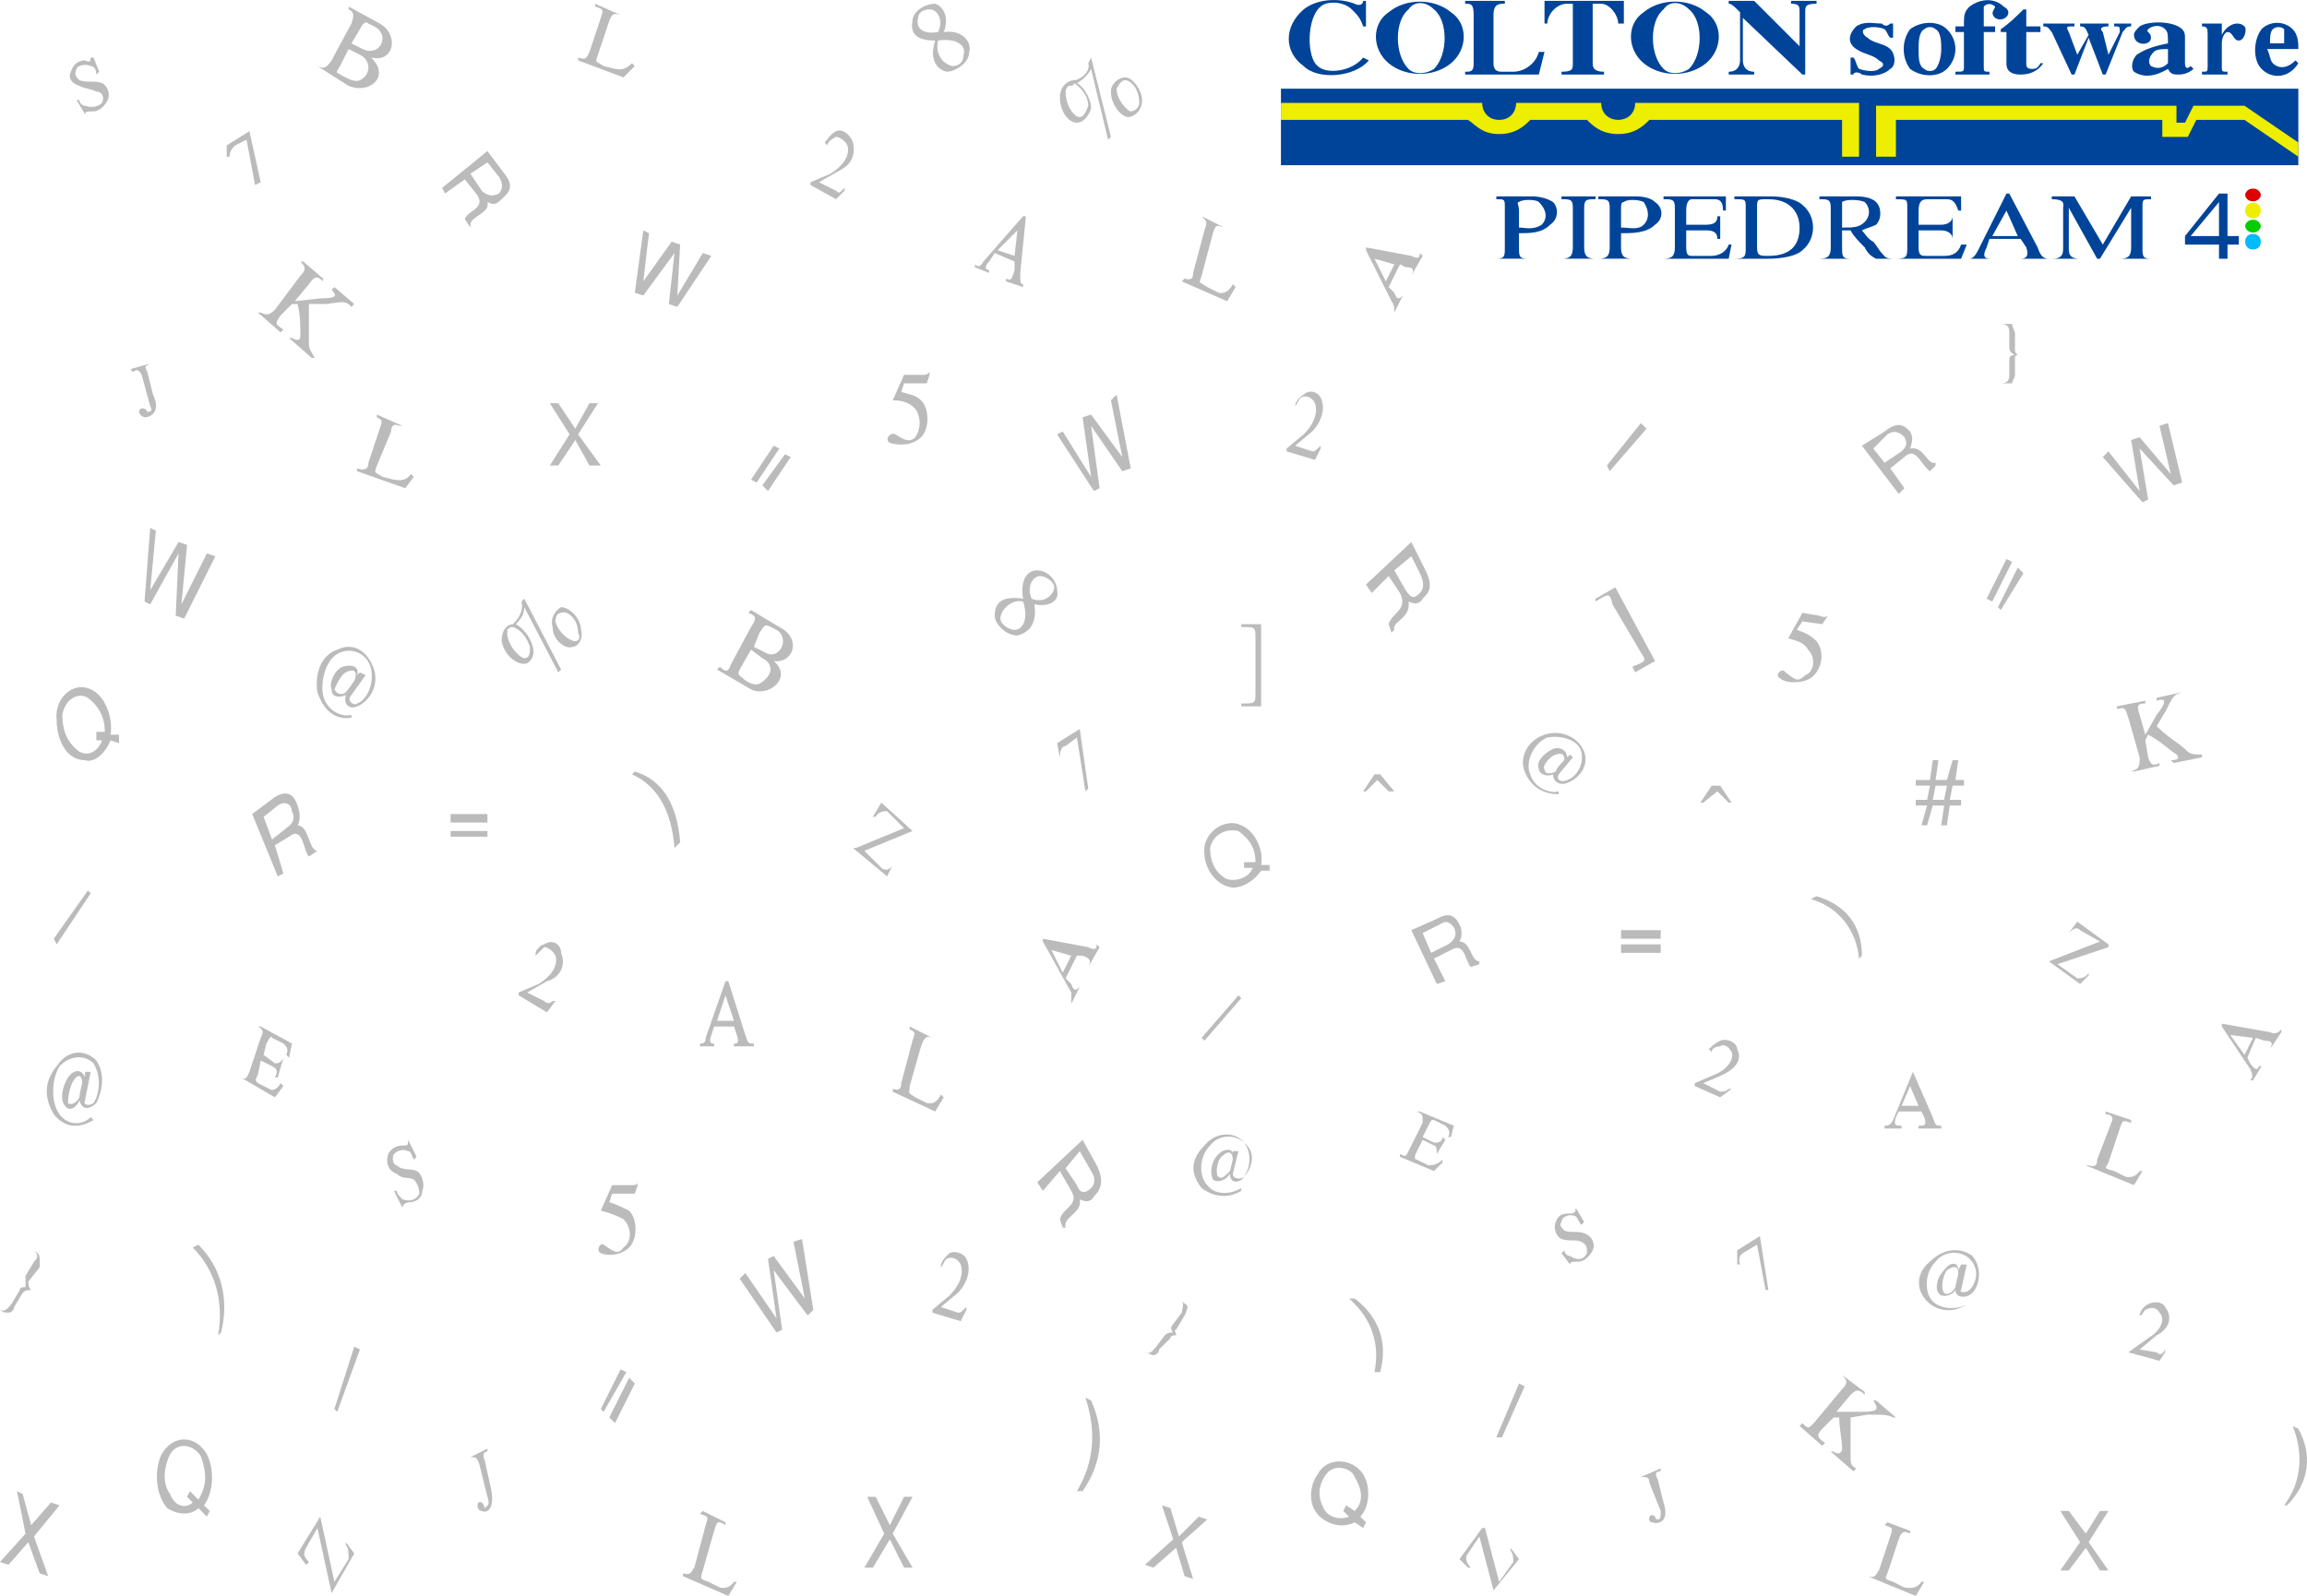 <svg xmlns="http://www.w3.org/2000/svg" width="814.056" height="563.314" version="1.2"><g fill="none" fill-rule="evenodd" stroke-linecap="square" stroke-linejoin="bevel" font-family="'Sans Serif'" font-size="12.5" font-weight="400"><path fill="#bbb" d="m480 535.314 2 2-1 2-3-2c-4 2-8 1-11-1-6-4-5-12-2-16 3-6 12-6 16 0 3 5 2 12-1 15m-4 0-2-2 1-2 3 2c3-3 3-7 0-12-1-3-7-5-10-1s-3 8-1 12 7 4 9 3m-238-446-11 15-3-1 3-22 2 1-2 17 10-14 3 1-1 18 9-15 3 1-12 18-3-1 2-18m33 84 8-12-2-1-8 11 2 2m-6-4 8-12 2 1-8 12-2-1m213 289c8 6 12 15 9 26h-2c2-10-1-19-9-26h2m196-75-3 7h6l-3-7m-9 14c1 0 2 0 3-2l7-17 7 16c1 3 1 3 3 3v1h-8v-1c2 0 3 0 2-3l-1-2h-8l-1 2c-1 3 0 3 2 3v1h-6v-1m-62-27 1 1c0-1 1-2 3-2 1-1 3 0 4 2s-1 6-6 8l-7 3v1l9 4 4-3h-1c-1 1-2 1-3 1l-6-3 7-3c4-2 7-5 5-9 0-2-3-4-6-3-2 1-3 2-4 3m-179-4 13-15 1 1-13 15-1-1m21-61h3v2h-3c-2 3-6 6-10 6-7-1-10-8-10-12-1-7 7-13 13-10 5 2 8 9 7 14m-3 1h-3v-2h4c0-5-2-8-6-11-4-1-9 1-10 6 0 5 2 9 6 11 4 1 8-1 9-4m313-148 3 18-2 1-14-16 2-2 11 14-3-18 3-1 11 13-4-17 3-1 5 21-3 1-12-13m-339 384-3-10-3-1 4 12-10 9 3 1 8-7 3 10 3 1-4-13 9-8-3-1-7 7m95-209c3-2 3-4 2-6-1-1-2-3-5-1l-6 3 3 7 6-3m4-7c-1-2-3-5-8-2l-9 4 9 19 3-1-4-8 6-3c5-3 5 4 7 6l3-1v-1c-3 0-3-7-7-7 1-2 1-4 0-6m57 10h14v-3h-14v3m0-8h14v3h-14v-3m239 176c5 9 4 19-4 27h-1c6-8 7-18 3-28l2 1m-24-139 5 7 3-6-8-1m7 16c1-1 1-2 0-4l-10-15v-1l17 3c2 1 3 0 4-1v1l-4 6c1-2 1-3-2-3l-3-1-3 7 1 2c2 3 3 2 3 1h1l-3 5h-1m-39 83c1 0 1-1 2-2 2-1 4-1 5 1 2 2 1 6-4 9l-7 5 11 3 2-3v-1c-1 2-2 2-3 1l-6-1 6-5c4-2 6-6 3-10-1-2-4-2-6-1s-3 3-3 4m-227 43 8-19 2 1-8 18h-2m-94-94 1-4c0-2-1-4-4-1-2 2-2 7-1 7 1 1 2 0 4-2m4 7v-1c-3 2-9 3-12-1-3-3-3-10 1-14 3-4 9-4 12-1 3 4 2 9 0 12-1 1-4 1-4-1l2-8h-2v1c0-2-3-2-5 0-3 3-3 7-2 9 1 1 4 1 6-2 0 4 4 3 5 1 2-2 5-8 0-12-3-4-10-4-14 1-5 5-5 10-1 15 4 3 9 4 14 1m111-148c0-1 2-3 3-4 0-1 0-3-3-2s-5 5-4 5c0 2 2 2 4 1m1 8v-1c-4 1-9-2-10-6-2-4 1-11 6-13 5-1 11 1 12 5 1 5-2 9-5 10-2 1-4 0-3-2l5-6-1-1-1 1c0-2-2-4-5-3-4 2-6 5-5 7 0 2 3 3 5 2 0 3 3 4 5 3 3-1 8-5 6-11-2-5-8-8-14-6s-9 8-7 13 6 8 12 8m-141 196 4-4c0-1 1-1 2-1 0-1-1-2 0-2l3-5s1-2 1-3-1-1-2-2c1 1 0 3 0 4l-3 4c-1 1-1 2 0 3-1 0-2 0-3 1l-3 4c-1 1-2 3-4 2 1 0 2 1 3 1s2-1 2-2m125 75-5 7-5-19h-1l-8 11 3 3h1c-2-2-2-4-1-5l4-6 5 19 9-11-3-4v1c1 1 1 3 1 4m-34-145 2-4 4 2c1 0 1 2 1 3l3-5-1-1c0 2-2 2-3 2l-4-2 2-4c1-2 1-2 2-2l4 2c1 1 2 2 1 4h1l1-4-12-5h-1c2 1 2 1 2 4l-5 10c-1 2-1 2-3 1v1l12 5 3-3v-1c-2 2-4 2-5 2l-4-2c-1 0-1-1 0-3m233-61-7-5 18-6v-1l-11-8-3 4c2-2 3-2 4-1l7 4-18 7 11 8 3-3v-1c-1 2-3 2-4 2m-92-29c10 3 16 10 16 21l-1 1c-1-10-7-18-17-21l2-1m-569 215 2 2-1 2-3-3c-3 3-8 2-11 0-5-6-4-15-2-19 4-7 12-7 16 0 3 6 2 14-1 18m-4-1-2-2 1-2 3 3c3-5 3-9 1-15-2-4-8-6-11-1-2 4-3 10 0 14 2 5 6 5 8 3m-5-335-10 18-2-1 2-26 2 1-2 21 10-17 3 1-2 21 9-18 3 1-11 22-3-1 1-22m251 343-5-10h-3l6 13-7 12h3l6-10 5 10h3l-7-12 7-13h-3l-5 10m66-120c1 3 3 3 5 1 1-1 2-3 0-6l-4-7-5 6 4 6m6 4c2-2 4-5 1-11l-5-9-16 15 2 3 6-7 4 7c3 5-3 6-4 10l1 3h1c-1-4 6-5 5-10 2 1 4 1 5-1m-169 80 7-14-2-2-7 14 2 2m-5-5 7-14 2 1-8 14-1-1m-142-58c8 8 11 19 8 31l-1 1c2-12-1-23-9-31l2-1m186-88-3 9h6l-3-9m-9 17c1 0 2 0 2-2l7-20h1l6 19c1 3 1 3 3 3v1h-7v-1c1 0 2 0 1-3l-1-3h-7l-1 3c-1 3 0 3 1 3v1h-5v-1m-58-32v1l3-3c1 0 3 1 4 3 1 3-1 7-6 10l-7 3v1l10 6 3-4h-1c-1 1-2 1-3 0l-6-3 7-4c4-1 7-5 5-10 0-3-3-5-6-3-1 0-3 2-3 3m-170-5 12-17 1 1-12 18-1-2m20-72h3v3l-3-1c-2 5-6 8-9 7-7 0-10-8-10-14-1-8 6-14 12-11 5 2 8 10 7 16m-3 2h-2v-3h3c0-5-2-9-6-12-3-2-8 0-9 6 0 6 2 10 6 13 4 2 7-1 8-4m237 187 3 21-2 1-13-19 2-2 11 16-3-21 2-1 11 15-4-20 3-1 4 25-2 2-12-16m-262 90-3-11-2-1 3 15-9 10 3 1 7-8 4 11 3 1-5-14 9-11-3-1-7 8m90-246c3-2 3-4 2-6 0-2-2-4-5-2l-5 4 3 8 5-4m4-8c-1-3-3-6-8-3l-8 6 9 22 2-1-3-10 5-3c5-4 5 5 7 7l3-2c-3 0-3-9-7-9 1-2 1-4 0-7m54 11h13v-2h-13v2m0-8h13v3h-13v-3m226 207c5 11 4 22-3 32h-2c6-10 7-21 3-33l2 1m-14-159 4 8 3-6-7-2m7 19v-4l-10-18v-1l16 3c2 1 3 1 3-1l1 1-4 7c1-2 1-3-2-4h-2l-4 8 2 2c1 3 2 2 3 1l-3 6m-46 93c1-1 1-2 2-3 2-1 4 0 5 2 1 3 0 7-4 11l-6 5v1l10 3 2-4v-1c-2 2-2 2-3 2l-6-2 6-5c3-3 5-8 3-12-1-2-4-3-6-2-2 2-3 3-3 5m-214 50 7-22 2 1-8 22-1-1m203-114 4-14c1-3 2-4 4-3l-8-4v1c2 1 2 1 1 4l-4 15c0 1 0 3-3 2v1l15 7 3-5-1-1c-2 4-4 3-5 3l-4-2c-3-2-2-1-2-4m-73 171 4-14c1-3 1-4 4-2v-1l-8-4-1 1c3 1 3 1 2 4l-4 15c-1 1-1 3-4 2v1l16 7 3-5h-1c-2 3-5 2-5 2l-4-2c-3-1-3-1-2-4m-220-167c0-1 1-5 1-5 0-2-1-4-3-1s-2 8-2 8c1 1 3 0 4-2m5 8-1-1c-3 3-8 3-11-1s-3-12 0-17c4-4 9-4 12-1 3 5 2 11 0 14-1 1-4 1-3-1l2-10h-2v2c-1-3-4-3-6 0s-3 8-1 10c1 2 4 1 5-2 1 4 4 3 6 1 1-2 4-9 0-15-4-4-10-4-14 2-5 6-4 12-1 17 4 5 9 5 14 2m89-151c1-1 3-4 3-4 1-2 1-5-3-3-2 1-4 6-4 6 1 2 3 2 4 1m2 9v-1c-4 1-9-2-10-7s1-13 6-15 10 1 11 6c1 6-2 11-5 12-1 1-4-1-2-3l5-7-2-1-1 1c1-3-2-4-5-3s-5 6-4 8c0 3 3 3 5 2-1 4 2 5 4 4 3-1 8-6 6-13-2-6-7-10-13-7-6 2-8 9-7 15 2 6 6 10 12 9m250 14-1-5 8-5 3 21-1 1-3-19-4 3c-1 0-2 1-2 4m-369 194 3-5c1-1 2-1 3-1-1-1-1-2-1-3l4-5v-3c0-2-1-2-2-3 2 2 1 3 0 4l-3 5v4c-1 0-2 0-2 1l-3 5c-1 1-2 3-4 2 1 1 2 1 3 1s2-1 2-2m168 63-2-9c-1-2 0-3 1-3v-1l-6 3c2 0 2 0 3 2l3 12c1 3 0 3-1 4 0 0 0-1-1-2-2-1-2 3 0 3 2 1 5-1 3-9m-50 26-5 8-5-23-8 13 3 4 1-1c-2-2-2-3-1-5l4-7 5 23 8-14-3-4v1c1 1 1 3 1 5m-32-171 1-5 4 2c2 1 2 2 1 4h1l2-7c-1 2-2 2-3 2l-4-3 1-4c1-2 2-3 2-2l4 2c1 1 2 2 1 4l1 1 1-5-11-6h-1c2 1 2 2 1 4l-4 12c-1 2-1 3-3 2l12 7 3-4-1-1c-1 2-3 3-4 2l-4-2c-1-1-1-1 0-3m48 28c1-1 3-2 5-1 1 0 1 1 2 3l1-1-3-6c0 2 0 2-2 2s-4 1-5 3c-1 3 0 6 3 7 2 2 4 1 6 2 1 1 2 3 2 5-1 2-3 3-6 2-1-1-2-2-2-3h-1l3 6c0-1 1-2 3-2 1 0 4-1 4-4 1-2 0-6-2-7s-5 0-7-2c-1 0-2-2-1-4m172-101-6-6 17-7-11-10-3 5h1c1-2 3-2 4-2l6 6-17 7h-1l12 10 2-4c-1 2-3 2-4 1m-87-34c10 3 15 12 16 25l-2 2c-1-13-6-22-15-26l1-1m37-36 4-7 4 3c4 2 4 6-1 9-2 1-5-1-6-2s-2-1-1-3m9-6-4-2 2-5c2-3 2-3 4-2l2 1c5 3 1 11-4 8m3 3c7 6-2 13-8 10l-12-7 1-1c2 2 3 2 4-1l7-13c2-3 2-4-1-5l1-1 10 6c8 4 5 13-2 12m88-22c-7-1-10 1-10 6 0 3 4 7 8 7 4-1 7-4 6-11 5 1 9-1 8-5 0-3-3-7-7-7s-6 4-5 10m3 0c5 2 8-2 8-4s-3-4-5-4-5 3-3 8m-6 11c-2 0-5-2-5-4 0-3 4-7 8-6 2 6 0 10-3 10m80-1c5 0 5 0 5 4v19c0 4 0 4-5 4v1h7v-29h-7v1m168 58 4 4h1l-4-6h-3l-4 6h1l5-4m-393 160c3 2 5 4 7 1 3-2 3-7 0-10-2-1-4-2-8-3l4-9h6c2 0 3 0 3-1v1l-1 3h-8l-1 3c3 1 5 2 7 3 3 3 3 10 0 13s-8 3-10 2 0-4 1-3m172-415 6 25 1-1-7-28-1 2c1 3-3 6-5 6s-5 2-5 6c0 5 3 9 6 9 2 0 4-2 5-5 0-4-3-8-5-9 2-1 4-3 5-5m-6 5c3 2 5 5 5 8-1 3-2 4-3 4-2 0-5-4-5-9 0-1 1-2 1-2 1 0 2 0 2-1m18-2c3 0 6 5 6 8 0 4-3 6-5 6s-6-4-6-9c0-3 3-5 5-5m0 1c2 0 5 3 5 8 0 2-2 3-3 3s-5-4-5-8c1-2 2-3 3-3m286 249-1 5h4l1-5h-4m-1-9-1 7h-5v2h5l-1 5h-4v2h4l-2 7h2l2-7h4l-1 7h2l1-7h4v-2h-4l1-5h4v-2h-3l1-7h-2l-2 7h-4l1-7h-2m-562-245 3-6 4 2c4 2 4 7 0 9-2 1-5-1-7-2-1-1-2 0 0-3m8-6-4-2 3-5c1-2 2-3 3-2l2 1c6 3 2 11-4 8m3 3c7 7-1 13-8 10l-11-7c2 1 3 1 5-2l7-13c1-3 1-4-1-5v-1l11 6c7 4 5 14-3 12m199-6c-2 6 0 10 4 11 3 0 8-3 8-7 1-3-2-8-9-7 2-5 0-9-3-10-4 0-8 3-8 6-1 5 2 7 8 7m1-3c2-4 0-8-3-8-2 0-4 1-4 3-1 3 1 6 7 5m9 8c0 3-2 4-4 4-4-1-6-5-5-9 7-1 10 2 9 5m223 193c5-3 5-3 6 1l10 17c2 3 2 3-3 5l1 2 7-4-14-26-7 4v1m-77 63 4 4h2l-5-6h-2l-4 6h1l4-4m144-38c3 2 4 4 7 1 3-1 4-6 1-9-1-2-3-3-7-4l5-9 6 1c2 1 3 0 3 0l-2 3-7-1-2 3c3 1 5 2 7 4 3 4 2 10-2 13-3 2-9 2-11 0-2-1 1-4 2-2m122 35h1l9-2v-1c-2 1-3 1-4-2l-1-6 1-2c4 2 7 5 10 7 1 1 1 2-2 2l1 1 10-2v-1c-2 0-4 0-5-1-3-3-7-5-11-9l3-5c3-6 3-6 6-7l-9 2v1c3-1 4 0 0 5l-4 7-2-7c-1-3-1-4 2-4v-1l-10 2v1c3-1 3 0 4 3l4 14c0 3 0 4-3 5m-567-58 12 23 1-1-13-25-1 1c1 4-2 7-3 8-2 0-4 2-4 6 1 5 5 8 8 8 2 0 4-3 3-6-1-4-4-7-6-8 1-1 3-3 3-6m-4 7c3 1 5 4 6 7 0 2 0 4-2 4-1 0-5-3-6-8v-2c1-1 1-1 2-1m17-7c3 0 7 4 7 8 1 3-1 6-3 6-2 1-7-2-7-7-1-3 1-6 3-7m0 2c2-1 6 2 6 7 1 2 0 3-1 3-2 0-6-3-7-7 0-2 1-3 2-3m538 325-6-8h-3l7 11-7 10h3l6-8 5 8h3l-7-10 7-11h-3l-5 8m-65-382c2-2 2-3 1-5-1-1-3-3-6-1l-5 5 4 5 6-4m3-7c-2-2-4-4-9 0l-8 5 13 17 2-2-5-7 5-4c4-4 6 3 9 5l2-2v-1c-3 1-4-6-9-5 1-3 1-4 0-6m70 258 4-12c1-3 1-3 4-2v-1l-9-3v1c2 0 3 1 2 3l-5 13c0 1 0 3-3 2h-1l17 7 3-5h-1c-2 3-5 2-5 2l-4-2c-4-1-3-1-2-3m-78 145 4-12c1-3 2-3 4-2v-1l-8-3-1 1c3 1 3 1 2 4l-4 12c-1 1-1 3-4 2l17 7 3-5h-1c-2 3-5 2-6 2l-4-2c-3-1-3-1-2-3m-52-109h-1v-5l8-5 3 19h-1l-3-16-5 3s-2 1-1 4m-27 84-2-8c-1-2-1-3 1-3v-1l-7 3c2 0 3 0 3 2l4 10c0 2 0 3-1 3s-1-1-1-1c-2-2-3 2-1 2 3 1 6-1 4-7m-36-99c0-2 3-3 5-2 1 1 1 2 2 3l1-1-3-5c0 1 0 2-2 2s-4 0-5 3c-1 2 0 5 2 6 3 1 5 0 7 1s2 2 2 4c-1 2-3 3-6 1-1 0-2-1-2-2l-1 1 3 4c0-1 1-1 3-1s4-2 5-4 0-5-3-6c-2-1-5 0-7-1-1-1-2-2-1-3m85 71-1 1 8 7 1-1c-3-2-3-3-1-5l4-4h2c0 4 1 8 1 11 0 2-2 2-3 1h-1l8 7 1-1c-2-1-2-2-2-4v-14l6-1c6 0 7 0 9 1h1l-7-6h-1c2 3 2 4-4 4h-9l5-6c2-2 3-2 5 0v-1l-8-6c2 2 2 3 0 5l-10 12c-2 2-2 2-4 0m-433-351-6-9h-3l7 11-7 11h3l6-9 5 9h4l-8-11 7-11h-3l-5 9m-33-84c2 2 4 2 6 1 1-1 2-3 0-6l-4-5-6 4 4 6m7 3c2-2 5-4 1-9l-6-8-16 13 1 2 7-5 4 5c4 5-3 6-4 9l2 3v-1c0-3 7-4 6-8 2 1 3 1 5-1m34-51 4-12c1-2 1-3 4-2l-9-4v1c3 1 3 1 2 4l-4 12c-1 2-1 3-4 2v1l16 6 4-4-1-1c-3 3-5 2-6 2l-4-1c-3-2-3-1-2-4m-78 145 5-12c0-2 1-3 3-2h1l-9-4v1c2 1 2 1 1 4l-4 12c0 2-1 3-4 2v1l17 6 3-4-1-1c-2 3-5 2-6 2l-4-1c-3-2-3-1-2-4m-52-109h-1v-4l8-5 4 18-2 1-3-16-4 2c-1 1-2 2-2 4m-27 84-2-8c-1-2-1-2 1-3l-7 2 1 1c1-1 2-1 3 1l3 11c1 2 0 2-1 2 0 1 0-1-1-1-2-1-3 2 0 3 2 0 6-2 3-8m-27-115c0-1 3-2 5-1 1 0 2 1 2 3l1-1-2-5h-1c0 1 0 2-2 1-2 0-4 1-5 4-1 2 0 4 3 5 2 1 4 1 6 2 2 0 3 2 2 4-1 1-3 2-6 1-1 0-2-1-2-2h-1l3 5c0-1 1-1 3-1s4-2 5-4 0-5-2-6c-3-1-5 0-8-1-1-1-2-2-1-4m65 86h-1l8 7 1-1c-3-2-3-2-1-5l4-4h2c1 4 1 8 1 11 0 2-1 2-3 1h-1l8 7h1c-1-2-2-3-2-5v-14h6c7-1 7-1 9 1l1-1-7-6-1 1c2 2 2 3-4 3l-9 1 5-6c2-3 3-3 5-1v-1l-7-6h-1c2 2 2 3 0 5l-9 12c-2 2-3 2-5 1m614 105 8-13-2-2-7 14 1 1m-5-4 7-14 2 1-7 14-2-1m-342-130-7 7 6 2 1-9m-15 12c1 1 2 1 3-1l14-16h1l-2 20c0 3 0 4 1 4v1l-6-2v-1c2 1 2 0 3-3v-3l-7-3-2 3c-2 2-1 3 0 3v1l-5-2v-1m-53-43 1 1c0-1 1-2 3-3 1 0 3 1 4 3 1 3-1 7-6 10l-7 3v1l9 5 3-3v-1c-2 2-2 2-3 1l-6-3 7-4c4-2 6-5 5-10-1-3-4-5-6-4s-3 3-4 4m94 100 3 22-2 1-13-20 2-1 10 16-3-21 3-1 11 15-4-20 2-2 5 26-3 1-11-16m72-7c1-1 1-2 2-3 2-1 4 0 5 2 1 3 0 7-4 11l-6 5v1l10 3 2-4v-1c-2 2-2 2-3 2l-6-2 6-5c3-3 5-8 3-12-1-2-4-3-6-1-2 1-3 3-3 4m-33-46 4-15c1-3 1-3 4-2l-8-4c2 2 2 2 1 5l-4 15c0 1 0 3-3 2l-1 1 16 7 3-5-1-1c-2 4-5 3-5 3l-4-2c-3-2-3-1-2-4m-108 56c3 2 5 3 7 1 2-3 2-7 0-10-2-2-4-3-8-3l4-9h6c2 0 2 0 3-1v1l-1 3h-8l-1 3c3 1 5 1 7 3 3 3 3 10 0 13s-8 3-11 2c-2-1 0-4 2-3m251 11 12-15 2 2-13 15-1-2m123 290c0-1 1-4 1-5 0-2-1-3-4-1-2 3-2 7-1 8s3 0 4-2m4 6c-3 2-9 2-12-1s-3-10 1-14c3-4 9-4 12-1 4 4 2 9 0 11-1 1-4 1-3 0l2-9h-2l-1 2c0-3-3-3-5 0-3 3-3 7-2 8 1 2 5 1 6-1 0 3 4 3 6 1s4-8 0-13c-4-3-10-3-15 2-5 4-5 10-1 14s10 4 14 1m17-328v-6s0-1 1-1c-1-1-1-1-1-2v-6s-1-2-1-3h-4c3 0 3 2 3 3v5c0 1 0 2 2 3-2 0-2 1-2 2v5c0 1 0 3-3 3h4c0-1 1-2 1-3m-215 76c2 3 3 3 5 1 1-1 2-3 0-7l-3-6-6 5 4 7m6 3c2-2 4-4 1-10l-5-10-16 15 2 3 6-6 4 6c3 6-3 7-4 11l1 3 1-1c-1-3 6-4 5-10 2 1 4 1 5-1m-17-120 4 8 3-6-7-2m7 19c0-1 0-3-1-4l-9-18v-1l16 3c2 1 3 1 3-1l1 1-4 7c1-2 1-3-2-3l-2-1-4 8 2 2c1 3 2 2 3 1l-3 6"/><path fill="#049" d="M536 71.314c1-1 6-1 7 0 3 3 3 6 1 8-3 2-6 1-8 1v-6c0-2-1-3 0-3m-8-1c3 0 3 0 3 3v14c0 3 0 4-3 4h11c-3 0-3-1-3-4v-5c4 0 8 0 11-3 3-2 3-6 1-8-3-2-7-2-7-2h-13v1m31 17v-14c0-3 1-3 4-3v-1h-12v1c3 0 4 0 4 3v14c0 3-1 4-4 4h12c-3 0-4-1-4-4m14-16c1-1 5-1 7 0 2 3 2 6 0 8s-5 1-8 1v-6c0-2 0-3 1-3m-9-1c3 0 4 0 4 3v14c0 3-1 4-4 4h12c-3 0-4-1-4-4v-5c4 0 9 0 12-3 3-2 3-6 0-8-2-2-6-2-7-2h-13v1m31 17v-6h7c3 0 4 1 4 3h1v-8h-1c0 2-1 3-4 3h-7v-5c0-3 1-4 2-4h8c2 0 3 1 3 4h1v-5h-22v1c3 0 4 0 4 3v14c0 3-1 4-4 4h23l1-5h-1c-1 3-4 4-6 4h-7c-1 0-2 0-2-3m41-15c-2-2-7-3-11-3h-13v1c4 0 4 0 4 3v14c0 3 0 4-4 4h12c5 0 10-1 12-3 5-4 5-12 0-16m-12-2c-4 0-4 0-4 3v14c0 3 1 3 4 3 9 0 11-5 11-10s-3-10-11-10m31-1h-13v1c3 0 4 0 4 3v14c0 3-1 4-4 4h11c-3 0-3-1-3-4v-6h3c1 2 3 4 5 6 1 2 2 3 4 4h6c-3 0-3-1-4-2s-2-3-3-4c-2-1-3-3-4-4 2-1 3-1 5-2 2-2 2-6 0-8s-6-2-7-2m3 2c-2-1-7-1-8 0v9c4 0 6 0 8-2s2-5 0-7m19 16v-6h8c2 0 4 1 4 3v-8c0 2-2 3-4 3h-8v-5c0-3 1-4 3-4h7c2 0 3 1 4 4h1v-5h-23v1c4 0 4 0 4 3v14c0 3 0 4-4 4h23l2-5h-2c-1 3-3 4-6 4h-6c-2 0-3 0-3-3m31-13-5 9h9l-4-9m-13 17c1 0 2-1 3-3l10-20h1l10 19c1 3 2 4 4 4h-10c2 0 3-1 2-4l-2-3h-11l-1 3c-2 4 0 4 2 4h-8m33-18v14c0 2 0 4-4 4h10c-4 0-4-2-4-4v-14l10 18h1l11-18v14c0 3-1 4-4 4h11c-3 0-3-1-3-4v-14c0-3 0-3 3-3v-1h-7l-10 17-10-17h-8v1c5 0 4 2 4 3m55-2-10 12h10v-12m-12 12v3h12v5h3v-5h4v-3h-4v-15h-3l-12 15m-290-83c0 1-1 2-3 1-5-2-13-2-18 2-7 6-7 15 0 20 5 5 18 4 23-2l-2-1c-4 5-13 6-16 3-4-3-4-17 1-21 2-2 8-2 11 1 2 2 3 3 4 6h1v-9h-1m31 4c6 4 6 13 0 18s-16 5-22 0-6-14 0-18c6-5 16-5 22 0m-15-1c-5 4-5 16 0 21 2 2 6 2 9 0 5-5 5-17 0-21-3-3-7-3-9 0"/><path fill="#049" d="M527 22.314c0 3 2 3 3 3h4c4 0 8-3 9-7h2l-2 8h-26v-1c2 0 3 0 3-3v-17c0-4-1-4-3-4v-1h14v1c-2 0-4 0-4 4v17m24 3v1h15v-1c-3 0-4-1-4-3v-21h3c3 0 6 4 6 7h2v-8h-28v8h1c0-3 3-7 7-7h2v21c0 2 0 3-4 3m51-21c6 4 6 13 0 18s-16 5-22 0-6-14 0-18c6-5 16-5 22 0m-15-1c-5 4-5 16 0 21 2 2 6 2 9 0 5-5 5-17 0-21-3-3-7-3-9 0m27 1c-2-2-3-3-4-3v-1h9l16 16v-12c0-2 0-3-3-3v-1h9v1c-4 0-4 1-4 3v22h-1l-21-20v15c0 2 1 4 4 4v1h-9v-1c3 0 4-2 4-4v-17m50 4c1 1 2 1 3 0h1v5h-1c-1-1-1-2-2-3-2-1-6-1-7 0-1 0-1 2 1 3 2 2 6 2 8 4s2 6 0 7c-2 2-6 3-10 2-1-1-3-1-3 0h-1v-6h1c1 1 1 3 2 4 3 1 6 1 7 0 2-1 2-2 0-3-2-2-5-2-8-4s-3-5 0-8c3-2 6-1 9-1m15 2c-2 1-2 5-2 7 0 3 0 6 2 7 1 1 3 1 4 0s2-4 2-7c0-2 0-6-2-7-1-1-3-1-4 0m-5 14c4 3 10 3 13 0 4-4 4-10 0-14-3-3-9-3-13 0-3 4-3 10 0 14"/><path fill="#049" d="M695 2.314c-2 2-2 3-2 7h-3v2h3v12c0 2 0 2-3 2v1h12v-1c-2 0-2 0-2-2v-12h4v-2h-4v-7c2-2 4 0 4 0 0 1-2 2 0 4 3 2 7-2 3-4-3-3-8-3-12 0"/><path fill="#049" d="M720 22.314c-1 2-2 2-3 2-2 0-2-1-2-2v-11h5v-2h-5v-6h-1c-2 2-5 5-8 7v1h2v11c0 1 0 4 5 4 3 0 6-1 8-4h-1m28-11c0-2 0-2-2-2v-1h6v1c-2 0-2 1-3 2l-6 15h-1l-5-13-5 13h-1l-7-15c-1-1-1-2-3-2v-1h11v1c-3 0-3 0-2 2l3 8 4-7c-1-2-1-3-3-3v-1h10v1c-3 0-3 1-2 2l2 8 4-8m17 13c-5 3-9 3-12 1-1-1-1-4 1-6 3-2 6-3 11-4 0-3 0-4-1-5-2-2-5-1-6 0s1 1 1 3c0 3-6 3-6-1 0-1 1-2 2-3 3-2 12-2 15 1 1 1 1 2 1 3v9c0 2 1 2 2 1l1 1c-1 1-3 2-5 2s-3 0-4-2m0-2c-2 2-4 2-6 1-1-1-1-3 1-5 1-1 3-1 5-1v5m19-7v8c0 2 0 2 2 2v1h-9v-1c2 0 2 0 2-2v-11c0-2 0-3-2-3v-1h7v4c2-4 6-5 8-3 1 1 0 5-2 5s-2-3-4-3c-1 0-2 2-2 4m17 0c0-2 0-4 1-5s3-1 4 0v5h-5m9 6c-3 3-6 3-8 1-1-1-1-3-2-5h11c0-2 0-5-2-7-3-3-8-3-11 0-3 4-3 11 0 14 4 4 10 3 13-2l-1-1m-358 10h359v27H452v-27"/><path fill="#ee0" d="M452 36.314h71c0 3 2 6 6 6s6-3 6-6h30c0 4 3 6 6 6s6-2 6-6h79v19h-6v-13h-68c-2 2-5 5-11 5s-9-3-11-5h-20c-2 2-5 5-11 5s-8-3-11-5h-66v-6m340 1h-18l-3 6h-3v-6H662v18h7v-13h94v6h9l3-6h17l19 13v-5l-19-13"/><path fill="#d00" d="M797 70.314c-1 1-3 1-4 0s-1-2 0-3 3-1 4 0 1 2 0 3"/><path fill="#ee0" d="M797 76.314c-1 1-3 1-4 0s-1-3 0-4 3-1 4 0 1 3 0 4"/><path fill="#0c0" d="M797 81.314c-1 1-3 1-4 0s-1-2 0-3 3-1 4 0 1 2 0 3"/><path fill="#0bf" d="M797 87.314c-1 1-3 1-4 0s-1-3 0-4 3-1 4 0 1 3 0 4"/></g></svg>
